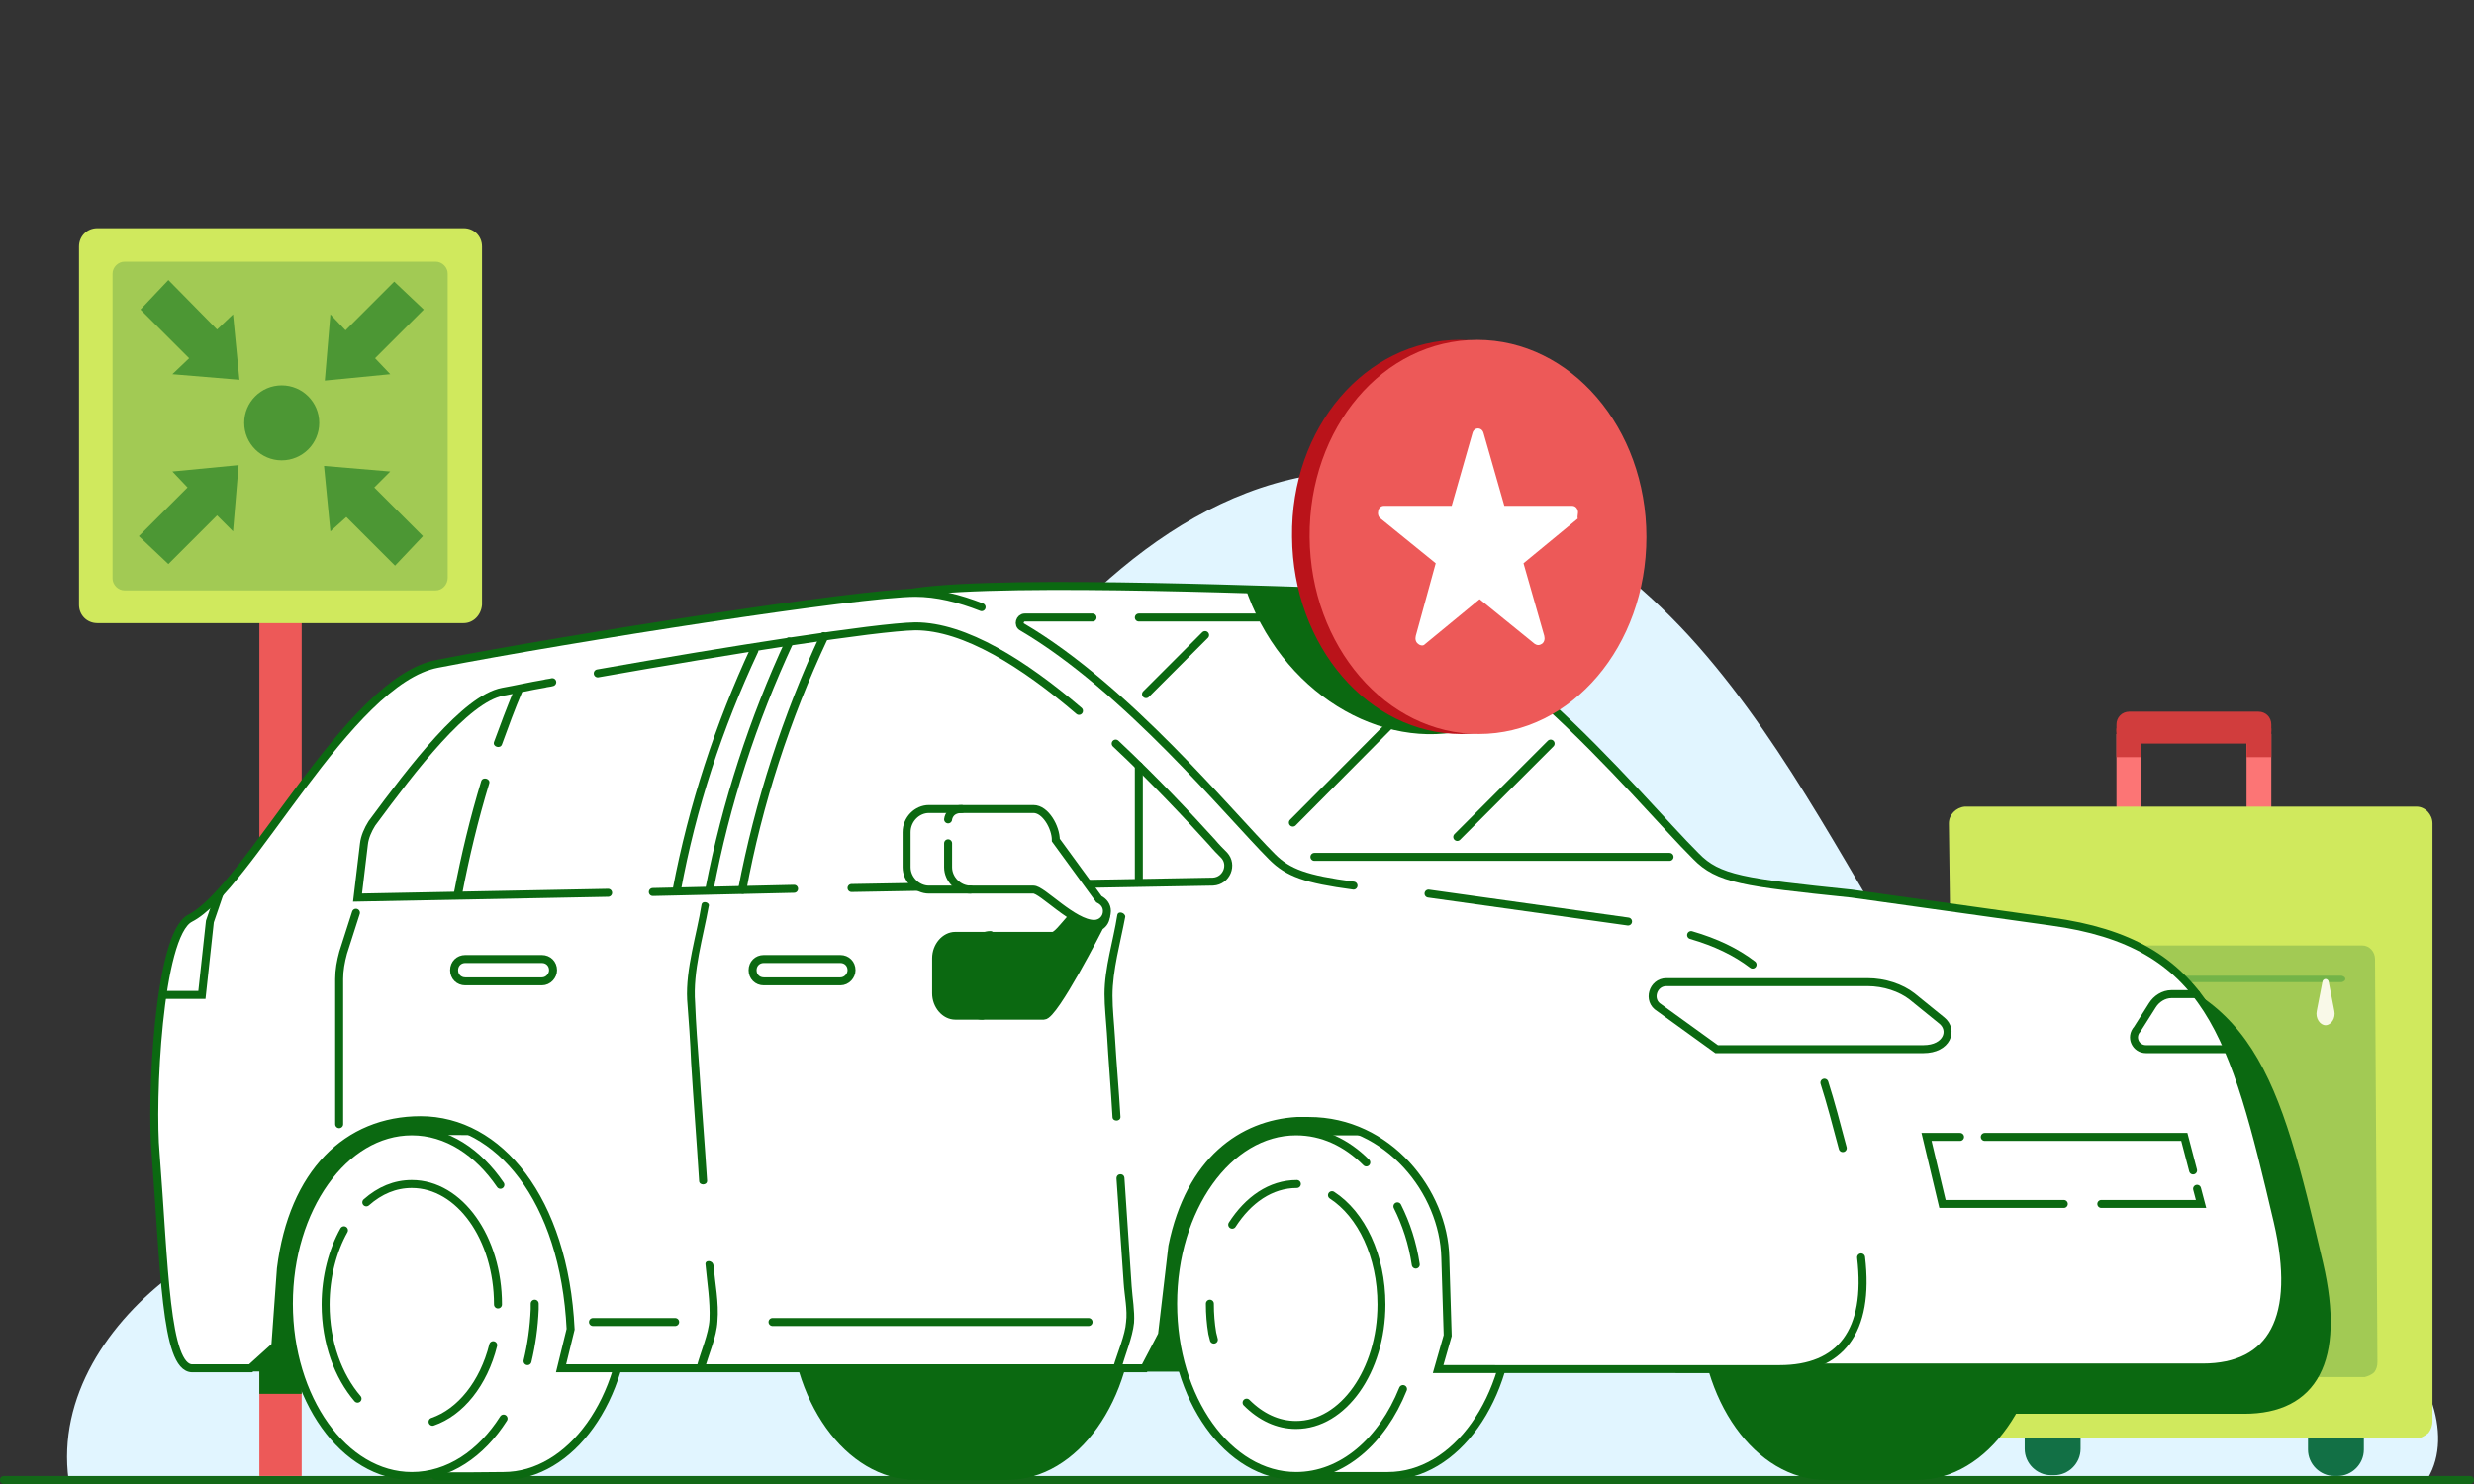 <?xml version="1.0" encoding="utf-8"?>
<!-- Generator: Adobe Illustrator 23.0.1, SVG Export Plug-In . SVG Version: 6.00 Build 0)  -->
<svg version="1.1" id="Layer_1" xmlns="http://www.w3.org/2000/svg" xmlns:xlink="http://www.w3.org/1999/xlink" x="0px" y="0px"
	 width="310px" height="186px" viewBox="0 0 310 186" style="enable-background:new 0 0 310 186;" xml:space="preserve">
<rect x="0" y="0" width="310" height="186" fill="#333333" stroke="none"/>
<style type="text/css">
	.st0{fill:none;}
	.st1{clip-path:url(#SVGID_2_);}
	.st2{opacity:0.247;clip-path:url(#SVGID_4_);}
	.st3{fill-rule:evenodd;clip-rule:evenodd;fill:none;}
	.st4{clip-path:url(#SVGID_6_);}
	.st5{opacity:0.247;clip-path:url(#SVGID_8_);}
	.st6{clip-path:url(#SVGID_10_);}
	.st7{opacity:0.247;clip-path:url(#SVGID_12_);}
	.st8{fill:#E1F5FF;}
	.st9{fill:#0B6911;}
	.st10{fill:#ED5958;}
	.st11{fill:#FDAEAF;}
	.st12{fill:#D0E95D;}
	.st13{fill:#A2CA54;}
	.st14{clip-path:url(#SVGID_14_);}
	.st15{fill:#F9F9E8;}
	.st16{fill:#F4FCA0;}
	.st17{fill:#73B448;}
	.st18{fill:none;stroke:#4C9734;stroke-width:0.25;stroke-miterlimit:10;}
	.st19{fill:none;stroke:#4C9734;stroke-width:0.25;stroke-linecap:round;stroke-linejoin:round;stroke-miterlimit:10;}
	.st20{fill:#BA131A;}
	.st21{clip-path:url(#SVGID_16_);fill:#0B6911;}
	.st22{fill:#DBE684;}
	.st23{fill:none;stroke:#73B448;stroke-width:2;stroke-linecap:round;stroke-miterlimit:10;}
	.st24{fill:none;stroke:#D0E95D;stroke-linecap:round;stroke-miterlimit:10;}
	.st25{clip-path:url(#SVGID_18_);fill:#A2CA54;}
	.st26{fill:#ED5958;stroke:#ED5958;stroke-width:0.5;stroke-miterlimit:10;}
	.st27{fill:none;stroke:#ED5958;stroke-width:0.5;stroke-miterlimit:10;}
	.st28{fill:#136818;}
	.st29{fill:#4C9734;}
	.st30{fill:#FFFFFF;stroke:#0B6911;stroke-miterlimit:10;}
	.st31{fill:#FFFFFF;stroke:#0B6911;stroke-linecap:round;stroke-miterlimit:10;}
	.st32{fill:#FFFFFF;}
	.st33{fill:none;stroke:#0B6911;stroke-linecap:round;stroke-miterlimit:10;}
	.st34{clip-path:url(#SVGID_20_);}
	.st35{fill:none;stroke:#046A38;stroke-width:0.5;stroke-miterlimit:10;}
	.st36{fill:#FFFFFF;stroke:#0B6911;stroke-linejoin:round;stroke-miterlimit:10;}
	.st37{clip-path:url(#SVGID_22_);fill:#0B6911;}
	.st38{fill:none;stroke:#0B6911;stroke-width:2;stroke-linecap:round;stroke-miterlimit:10;}
	.st39{fill:#0B6911;stroke:#0B6911;stroke-width:0.5;stroke-miterlimit:10;}
	.st40{fill:none;stroke:#0B6911;stroke-width:0.5;stroke-miterlimit:10;}
	.st41{fill:none;stroke:#0B6911;stroke-miterlimit:10;}
	.st42{fill:none;stroke:#4C9734;stroke-width:0.5;stroke-linecap:round;stroke-miterlimit:10;}
	.st43{fill:none;stroke:#4C9734;stroke-linecap:round;stroke-miterlimit:10;}
	.st44{clip-path:url(#SVGID_26_);fill:#0B6911;}
	.st45{fill:#EF5854;}
	.st46{fill:#7F2C28;}
	.st47{fill:#FFFFFF;stroke:#0B6911;stroke-width:0.89;stroke-linecap:round;stroke-miterlimit:10;}
	.st48{clip-path:url(#SVGID_28_);fill:#0B6911;}
	.st49{fill:none;stroke:#FDAEAF;stroke-linecap:round;stroke-miterlimit:10;}
	.st50{clip-path:url(#SVGID_30_);fill:#0B6911;}
	.st51{fill:#FFAEAE;}
	.st52{clip-path:url(#SVGID_32_);}
	.st53{clip-path:url(#SVGID_34_);}
	.st54{clip-path:url(#SVGID_36_);fill:#0B6911;}
	.st55{clip-path:url(#SVGID_38_);fill:#0B6911;}
	.st56{clip-path:url(#SVGID_40_);}
	.st57{fill:#EA5A5C;}
	.st58{clip-path:url(#SVGID_42_);}
	.st59{opacity:0.247;clip-path:url(#SVGID_44_);}
	.st60{opacity:0.5;fill:#4C9734;}
	.st61{opacity:0.51;fill:#ED5958;}
	.st62{clip-path:url(#SVGID_46_);}
	.st63{opacity:0.247;clip-path:url(#SVGID_48_);}
	.st64{fill:#FFFFFF;stroke:#0B6911;stroke-linecap:round;stroke-linejoin:round;stroke-miterlimit:10;}
	.st65{opacity:0.5;fill:#0B6911;}
	.st66{fill:none;stroke:#ED5958;stroke-width:2.184;stroke-miterlimit:10;}
	.st67{clip-path:url(#SVGID_50_);fill:#A2CA54;}
	.st68{clip-path:url(#SVGID_52_);}
	.st69{clip-path:url(#SVGID_54_);}
	.st70{fill-rule:evenodd;clip-rule:evenodd;fill:#FDAEAF;}
	.st71{fill-rule:evenodd;clip-rule:evenodd;fill:#73B448;}
	.st72{fill-rule:evenodd;clip-rule:evenodd;fill:#ED5958;}
	.st73{fill:none;stroke:#4C9734;stroke-width:7.449605e-02;stroke-linecap:round;stroke-miterlimit:10;}
	.st74{fill:#BFD730;}
	.st75{fill-rule:evenodd;clip-rule:evenodd;fill:#ED1C24;}
	.st76{fill-rule:evenodd;clip-rule:evenodd;fill:#46A41A;}
	.st77{fill-rule:evenodd;clip-rule:evenodd;fill:#BA141A;}
	.st78{clip-path:url(#SVGID_56_);}
	.st79{opacity:0.247;clip-path:url(#SVGID_58_);}
	.st80{clip-path:url(#SVGID_60_);}
	.st81{opacity:0.247;clip-path:url(#SVGID_62_);}
	.st82{clip-path:url(#SVGID_64_);}
	.st83{opacity:0.247;clip-path:url(#SVGID_66_);}
	.st84{clip-path:url(#SVGID_68_);}
	.st85{opacity:0.247;clip-path:url(#SVGID_70_);}
	.st86{clip-path:url(#SVGID_72_);}
	.st87{opacity:0.247;clip-path:url(#SVGID_74_);}
	.st88{fill:none;stroke:#4C9734;stroke-width:0.471;stroke-miterlimit:10;}
	.st89{clip-path:url(#SVGID_76_);}
	.st90{fill:none;stroke:#0B6911;stroke-width:1.142;stroke-linecap:round;stroke-miterlimit:10;}
	.st91{fill:none;stroke:#F9F9E8;stroke-width:1.142;stroke-linecap:round;stroke-miterlimit:10;}
	.st92{clip-path:url(#SVGID_78_);fill:#0B6911;}
	.st93{clip-path:url(#SVGID_80_);}
	.st94{fill:none;stroke:#BA131A;stroke-width:0.222;stroke-miterlimit:10;}
	.st95{fill:none;stroke:#BA131A;stroke-width:0.222;stroke-miterlimit:10;stroke-dasharray:0.893,0.893;}
	.st96{fill:none;stroke:#ED5958;stroke-width:0.314;stroke-linecap:round;stroke-miterlimit:10;}
	.st97{fill:none;stroke:#D0E95D;stroke-width:0.311;stroke-linecap:round;stroke-miterlimit:10;}
	.st98{fill:none;stroke:#BA131A;stroke-width:0.222;stroke-miterlimit:10;stroke-dasharray:0.887,0.887;}
	.st99{clip-path:url(#SVGID_82_);fill:#BA131A;}
	.st100{fill:none;stroke:#4C9734;stroke-width:0.727;stroke-miterlimit:10;}
	.st101{clip-path:url(#SVGID_84_);}
	.st102{clip-path:url(#SVGID_86_);}
	.st103{clip-path:url(#SVGID_88_);}
	.st104{clip-path:url(#SVGID_90_);}
	.st105{clip-path:url(#SVGID_92_);}
	.st106{clip-path:url(#SVGID_94_);}
	.st107{opacity:0.247;clip-path:url(#SVGID_96_);}
	.st108{clip-path:url(#SVGID_98_);}
	.st109{opacity:0.247;clip-path:url(#SVGID_100_);}
	.st110{fill:#56BA22;}
	.st111{fill:#B52025;}
	.st112{fill:#ED1C24;}
	.st113{fill:#BA141A;}
	.st114{fill:none;stroke:#FFFFFF;stroke-miterlimit:10;}
	.st115{fill:none;stroke:#FFFFFF;stroke-linecap:round;stroke-miterlimit:10;}
	.st116{fill:#0B6911;stroke:#0B6911;stroke-linecap:round;stroke-miterlimit:10;}
	.st117{clip-path:url(#SVGID_102_);fill:#0B6911;}
	.st118{clip-path:url(#SVGID_104_);}
	.st119{opacity:0.247;clip-path:url(#SVGID_106_);}
	.st120{clip-path:url(#SVGID_108_);}
	.st121{opacity:0.247;clip-path:url(#SVGID_110_);}
	.st122{clip-path:url(#SVGID_112_);}
	.st123{opacity:0.247;clip-path:url(#SVGID_114_);}
	.st124{clip-path:url(#SVGID_116_);}
	.st125{opacity:0.247;clip-path:url(#SVGID_118_);}
	.st126{clip-path:url(#SVGID_122_);}
	.st127{opacity:0.247;clip-path:url(#SVGID_125_);}
	.st128{fill:none;stroke:#73B448;stroke-width:0.964;stroke-linecap:round;stroke-linejoin:round;stroke-miterlimit:10;}
	.st129{fill:none;stroke:#D0E95D;stroke-width:0.964;stroke-linecap:round;stroke-linejoin:round;stroke-miterlimit:10;}
	.st130{clip-path:url(#SVGID_127_);}
	.st131{opacity:0.247;clip-path:url(#SVGID_129_);}
	.st132{fill:#0B6911;stroke:#0B6911;stroke-miterlimit:10;}
	.st133{clip-path:url(#SVGID_131_);}
	.st134{opacity:0.247;clip-path:url(#SVGID_133_);}
	.st135{fill:#FAADAF;}
	.st136{fill:#4F953A;}
	.st137{fill:#A2C85B;}
	.st138{opacity:0.5;}
	.st139{clip-path:url(#SVGID_135_);}
	.st140{fill:#BED441;}
	.st141{fill-rule:evenodd;clip-rule:evenodd;fill:#E9222D;}
	.st142{fill-rule:evenodd;clip-rule:evenodd;fill:#74BC4C;}
	.st143{fill-rule:evenodd;clip-rule:evenodd;fill:#B71721;}
	.st144{fill:#DAE488;}
	.st145{fill:none;stroke:#136818;stroke-miterlimit:10;}
	.st146{fill:#B71721;}
	.st147{fill:#EC5958;}
	.st148{fill:none;stroke:#4C9734;stroke-width:0.263;stroke-linecap:round;stroke-miterlimit:10;}
	.st149{clip-path:url(#SVGID_138_);fill:#0B6911;}
	.st150{fill:#72BF44;}
	.st151{fill:#1EA8E0;}
	.st152{clip-path:url(#SVGID_140_);}
	.st153{clip-path:url(#SVGID_142_);}
	.st154{opacity:0.247;clip-path:url(#SVGID_144_);}
	.st155{clip-path:url(#SVGID_146_);fill:#0B6911;}
	.st156{opacity:0.15;fill:#0B6911;}
	.st157{clip-path:url(#SVGID_148_);fill:#0B6911;}
	.st158{fill:none;stroke:#0B6911;stroke-linecap:round;stroke-linejoin:round;stroke-miterlimit:10;}
	.st159{fill:none;stroke:#FFFFFF;stroke-width:3.648;stroke-linecap:round;stroke-linejoin:round;stroke-miterlimit:10;}
	.st160{clip-path:url(#SVGID_150_);}
	.st161{opacity:0.247;clip-path:url(#SVGID_152_);}
	.st162{clip-path:url(#SVGID_154_);fill:#0B6911;}
	.st163{clip-path:url(#SVGID_156_);fill:#0B6911;}
	.st164{fill:none;stroke:#BA131A;stroke-width:0.348;stroke-linecap:round;stroke-miterlimit:10;}
	.st165{clip-path:url(#SVGID_160_);fill:#0B6911;}
	.st166{clip-path:url(#SVGID_160_);}
	.st167{clip-path:url(#SVGID_164_);}
	.st168{clip-path:url(#SVGID_166_);}
	.st169{opacity:0.247;clip-path:url(#SVGID_168_);}
	.st170{fill:#E30613;}
	.st171{fill:#C8D400;}
	.st172{fill:#76B82A;}
	.st173{fill:#B70E0C;}
	.st174{clip-path:url(#SVGID_170_);fill:#0B6911;}
	.st175{clip-path:url(#SVGID_172_);}
	.st176{clip-path:url(#SVGID_176_);fill:#0B6911;}
	.st177{clip-path:url(#SVGID_178_);}
	.st178{clip-path:url(#SVGID_180_);}
	.st179{opacity:0.247;clip-path:url(#SVGID_184_);}
	.st180{clip-path:url(#SVGID_187_);}
	.st181{opacity:0.247;clip-path:url(#SVGID_189_);}
	.st182{clip-path:url(#SVGID_191_);}
	.st183{clip-path:url(#SVGID_195_);fill:#0B6911;}
	.st184{opacity:0.61;fill:none;stroke:#FFFFFF;stroke-width:4;stroke-linecap:round;stroke-miterlimit:10;}
	.st185{fill:none;stroke:#FFFFFF;stroke-width:4;stroke-linecap:round;stroke-miterlimit:10;}
	.st186{fill:none;stroke:#FFFFFF;stroke-width:4;stroke-linecap:round;stroke-linejoin:round;stroke-miterlimit:10;}
	.st187{fill:#EC5958;stroke:#FFFFFF;stroke-width:4;stroke-linecap:round;stroke-miterlimit:10;}
	.st188{clip-path:url(#SVGID_197_);}
	.st189{fill-rule:evenodd;clip-rule:evenodd;fill:#ED1D24;}
	.st190{fill-rule:evenodd;clip-rule:evenodd;fill:#72BF44;}
	.st191{fill-rule:evenodd;clip-rule:evenodd;fill:#BA131A;}
	.st192{clip-path:url(#SVGID_200_);fill:#0B6911;}
	.st193{fill:#EC5958;stroke:#FFFFFF;stroke-width:3.5;stroke-linecap:round;stroke-miterlimit:10;}
	.st194{opacity:0.61;fill:none;stroke:#FFFFFF;stroke-width:3.5;stroke-linecap:round;stroke-miterlimit:10;}
	.st195{fill:none;stroke:#FFFFFF;stroke-width:3.5;stroke-linecap:round;stroke-miterlimit:10;}
	.st196{fill:none;stroke:#FFFFFF;stroke-width:3.5;stroke-linecap:round;stroke-linejoin:round;stroke-miterlimit:10;}
	.st197{fill:#ED1D24;}
	.st198{fill:none;stroke:#73B448;stroke-linecap:round;stroke-miterlimit:10;}
	.st199{clip-path:url(#SVGID_202_);fill:#BA131A;}
	.st200{fill:none;stroke:#FFFFFF;stroke-width:3;stroke-linecap:round;stroke-miterlimit:10;}
	.st201{clip-path:url(#SVGID_204_);}
	.st202{opacity:0.247;clip-path:url(#SVGID_206_);}
	
		.st203{fill:none;stroke:#4C9734;stroke-linecap:round;stroke-linejoin:round;stroke-miterlimit:10;stroke-dasharray:1.627,4.067;}
	.st204{clip-path:url(#SVGID_208_);fill:#0B6911;}
	.st205{clip-path:url(#SVGID_212_);}
	.st206{fill:none;stroke:#73B448;stroke-linecap:round;stroke-linejoin:round;stroke-miterlimit:10;}
	.st207{fill:none;stroke:#BA131A;stroke-width:0.887;stroke-linecap:round;stroke-miterlimit:10;}
	.st208{clip-path:url(#SVGID_216_);fill:#0B6911;}
	.st209{clip-path:url(#SVGID_216_);}
	.st210{fill:#006A05;}
	.st211{fill:#DFF4FF;}
	.st212{fill:#FFFFFF;stroke:#006A05;stroke-miterlimit:10;}
	.st213{fill:#CEEB42;}
	.st214{fill:#FFACAB;}
	.st215{fill:#6FB537;}
	.st216{fill:#FFFFFF;stroke:#006A05;stroke-linecap:round;stroke-miterlimit:10;}
	.st217{fill:none;stroke:#006A05;stroke-linecap:round;stroke-miterlimit:10;}
	.st218{fill:#A0CB4B;}
	.st219{fill:#EE5854;}
	.st220{fill:#006A05;stroke:#006A05;stroke-miterlimit:10;}
	.st221{fill:#FFFFFF;stroke:#006B00;stroke-linecap:round;stroke-miterlimit:10;}
	.st222{fill:none;stroke:#006B00;stroke-linecap:round;stroke-miterlimit:10;}
	.st223{fill:#DFF3FD;}
	.st224{fill:#CFEA51;}
	.st225{fill:#F3FC9A;}
	.st226{fill:#DAE67E;stroke:#71B440;stroke-miterlimit:10;}
	.st227{clip-path:url(#SVGID_218_);fill:#006A05;}
	.st228{fill:#F3FC9A;stroke:#71B440;stroke-miterlimit:10;}
	.st229{fill:#71B440;}
	.st230{fill:none;stroke:#006A05;stroke-width:1.079;stroke-linecap:round;stroke-miterlimit:10;}
	.st231{fill:#FFFFFF;stroke:#006A05;stroke-width:1;stroke-linecap:round;stroke-miterlimit:10;}
	.st232{fill:#FFADAD;}
	.st233{opacity:0.4;fill:#91CF02;enable-background:new    ;}
	.st234{opacity:0.5;fill:#91CF02;enable-background:new    ;}
	.st235{opacity:0.6;fill:#91CF02;enable-background:new    ;}
	.st236{fill:#FFFFFF;stroke:#EE5854;stroke-width:0.75;stroke-miterlimit:10;}
	.st237{fill:#0B6910;}
	.st238{clip-path:url(#SVGID_220_);}
	.st239{fill:#FFFFFF;stroke:#FFFFFF;stroke-linecap:round;stroke-linejoin:round;stroke-miterlimit:10;}
	.st240{clip-path:url(#SVGID_222_);fill:#0B6911;}
	.st241{fill:#FC7575;}
	.st242{fill:#D13D3D;}
	.st243{fill:#127045;}
	.st244{fill:#3B7F0E;}
	.st245{clip-path:url(#SVGID_224_);fill:#0B6911;stroke:#0B6911;stroke-miterlimit:10;}
	.st246{clip-path:url(#SVGID_226_);fill:#0B6911;}
	.st247{clip-path:url(#SVGID_228_);fill:#0B6911;stroke:#0B6911;stroke-miterlimit:10;}
	.st248{clip-path:url(#SVGID_230_);fill:#0B6911;}
</style>
<g>
	<g>
		<defs>
			<rect id="SVGID_9_" x="-642" y="-1995" width="310" height="186"/>
		</defs>
		<clipPath id="SVGID_2_">
			<use xlink:href="#SVGID_9_"  style="overflow:visible;"/>
		</clipPath>
		<g class="st1">
			<defs>
				<rect id="SVGID_11_" x="-906" y="-2209.5" width="1600" height="2462.3"/>
			</defs>
			<clipPath id="SVGID_4_">
				<use xlink:href="#SVGID_11_"  style="overflow:visible;"/>
			</clipPath>
		</g>
	</g>
</g>
<rect class="st3" width="310" height="186"/>
<g>
	<g>
		<path class="st8" d="M8.6,185.5c-1.4-10.4,4.9-19.8,13.3-26c8.4-6.2,18.8-9.2,29-11.6c10.2-2.4,20.6-4.5,29.8-9.5
			c17.7-9.5,28.3-27.9,39.7-44.3s26.7-32.9,46.6-34.9c17.5-1.7,34.2,8.6,45.8,21.8c11.6,13.2,19.3,29.3,28.8,44.1s21.7,29,38.2,35
			c6.3,2.3,13.1,3.4,18.6,7.1c5.5,3.7,9.2,12.5,5.8,18.1"/>
	</g>
	<g>
		<g>
			<path class="st8" d="M127.7,169c0.6,0,0.6-1,0-1C127,168,127,169,127.7,169L127.7,169z"/>
		</g>
	</g>
	<g>
		<path class="st8" d="M286.4,131.2c2.6,6,3.9,12.5,3.9,19c0,1,0,2,0.3,2.9c0.3,0.9,1.1,1.8,2.1,1.8c1.4,0,2.3-1.5,2.8-2.8
			c2.4-7.3,0-16-5.9-21c-0.7-0.6-1.6-1.1-2.3-0.8c-0.7,0.3-1,1.3-0.7,2.1c0.3,0.8,0.9,1.3,1.5,1.9"/>
	</g>
	<g>
		<path class="st28" d="M309.5,186H0.5c-0.3,0-0.5-0.2-0.5-0.5s0.2-0.5,0.5-0.5h309c0.3,0,0.5,0.2,0.5,0.5S309.8,186,309.5,186z"/>
	</g>
	<g>
		<rect x="32.5" y="67.2" class="st10" width="5.3" height="117.8"/>
		<g>
			<path class="st12" d="M58.1,78.1l-45.9,0c-1.3,0-2.3-1-2.3-2.3V30.9c0-1.3,1-2.3,2.3-2.3l45.9,0c1.3,0,2.3,1,2.3,2.3v44.9
				C60.3,77.1,59.3,78.1,58.1,78.1z"/>
			<path class="st13" d="M54.6,74l-39,0c-0.8,0-1.5-0.7-1.5-1.5V34.3c0-0.8,0.7-1.5,1.5-1.5l39,0c0.8,0,1.5,0.7,1.5,1.5v38.1
				C56.1,73.3,55.4,74,54.6,74z"/>
			<g>
				<circle class="st29" cx="35.3" cy="53" r="4.7"/>
				<polygon class="st29" points="40.7,47.7 41.4,39.4 43.3,41.4 49.4,35.3 53.1,38.8 47,44.9 48.9,46.9 				"/>
				<polygon class="st29" points="30,47.6 21.6,46.9 23.7,44.9 17.6,38.8 21.1,35.1 27.2,41.3 29.2,39.4 				"/>
				<polygon class="st29" points="29.9,58.3 29.2,66.6 27.2,64.6 21.1,70.7 17.4,67.2 23.5,61.1 21.6,59.1 				"/>
				<polygon class="st29" points="40.6,58.4 48.9,59.1 46.9,61.1 53,67.2 49.5,70.9 43.4,64.8 41.4,66.6 				"/>
			</g>
		</g>
		<rect x="32.5" y="169.4" class="st9" width="5.3" height="5.3"/>
	</g>
	<g>
		<g>
			<rect x="265.2" y="92" class="st241" width="3.1" height="11.2"/>
			<rect x="281.5" y="92" class="st241" width="3.1" height="11.2"/>
			<path class="st242" d="M266.8,89.2h16.2c0.9,0,1.6,0.7,1.6,1.6v0.8c0,0.9-0.7,1.6-1.6,1.6h-16.2c-0.9,0-1.6-0.7-1.6-1.6v-0.8
				C265.2,89.9,265.9,89.2,266.8,89.2z"/>
			<path class="st243" d="M257,175.5h0.4c1.8,0,3.3,1.5,3.3,3.3v2.8c0,1.8-1.5,3.3-3.3,3.3H257c-1.8,0-3.3-1.5-3.3-3.3v-2.8
				C253.8,177,255.2,175.5,257,175.5z"/>
			<path class="st243" d="M292.5,175.6h0.4c1.8,0,3.3,1.5,3.3,3.3v2.8c0,1.8-1.5,3.3-3.3,3.3h-0.4c-1.8,0-3.3-1.5-3.3-3.3v-2.8
				C289.2,177.1,290.7,175.6,292.5,175.6z"/>
			<path class="st12" d="M302.7,180.3h-55.6c-0.6,0-1.1-0.3-1.4-0.7c-0.4-0.4-0.6-1-0.5-1.5l-1-74.9c0-1.1,0.9-2,2-2.1h56.6
				c1.1,0,2,1,2,2.1v74.9c0,0.6-0.2,1.1-0.5,1.5C303.8,180,303.3,180.3,302.7,180.3L302.7,180.3z"/>
			<path class="st13" d="M296.3,172.6h-42.8c-0.5,0-0.9-0.2-1.2-0.6c-0.3-0.3-0.5-0.8-0.4-1.3v-50.5c0-0.9,0.7-1.7,1.6-1.7H296
				c0.9,0,1.6,0.8,1.6,1.7l0.3,50.5c0,0.5-0.1,0.9-0.4,1.3C297.2,172.3,296.7,172.5,296.3,172.6L296.3,172.6z"/>
			<polygon class="st244" points="298.5,135 298.5,135 298.5,135 			"/>
			<rect x="281.5" y="91.3" class="st242" width="3.1" height="3.6"/>
			<rect x="265.2" y="91.3" class="st242" width="3.1" height="3.6"/>
			<path class="st17" d="M293.4,123.1h-36.9c-0.2,0-0.4-0.2-0.4-0.4c0-0.2,0.2-0.4,0.4-0.4h36.9c0.1,0,0.3,0.1,0.4,0.2
				c0.1,0.1,0.1,0.3,0,0.4C293.7,123,293.5,123.1,293.4,123.1z"/>
			<path class="st15" d="M291.4,128.5L291.4,128.5c-0.7,0-1.3-0.9-1.1-1.8l0.7-3.6c0-0.2,0.2-0.4,0.4-0.4s0.4,0.2,0.4,0.4l0.7,3.6
				C292.7,127.6,292.1,128.5,291.4,128.5z"/>
		</g>
		<g>
			<defs>
				<path id="SVGID_227_" d="M302.7,101.1h-18v-6.2V92v-0.5v-0.3v-0.5c0-0.9-0.7-1.6-1.6-1.6h-16.2c-0.9,0-1.6,0.7-1.6,1.6v0.5v0.3
					V92v2.9v6.2h-19.1c-1.1,0-2,1-2,2.1l1,74.9c0,0.6,0.1,1.1,0.5,1.5c0.4,0.4,0.9,0.7,1.4,0.7h6.6v1.3c0,1.8,1.5,3.3,3.3,3.3h0.4
					c1.8,0,3.3-1.5,3.3-3.3v-1.3h28.5v1.3c0,1.8,1.5,3.3,3.3,3.3h0.4c1.8,0,3.3-1.5,3.3-3.3v-1.3h6.6c0.6,0,1.1-0.3,1.4-0.7
					c0.4-0.4,0.6-1,0.5-1.5v-74.9C304.7,102.1,303.8,101.2,302.7,101.1z M268.4,94.9v-1.8h13.2v1.8v6.2h-13.2V94.9z"/>
			</defs>
			<clipPath id="SVGID_6_">
				<use xlink:href="#SVGID_227_"  style="overflow:visible;"/>
			</clipPath>
			<path style="clip-path:url(#SVGID_6_);fill:#0B6911;stroke:#0B6911;stroke-miterlimit:10;" d="M82.3,176.7h198.9
				c8.7,0,12.2-6.2,9.4-18.3c-5.5-23.5-8.6-34.9-28.4-37.6l-25-3.5c-13.5-1.4-16.7-1.8-19.5-4.7c-7.3-7.2-28-33.2-44.7-33.1
				c-3.4,0-41.3-1.7-53,0c-12.2,1.8,1.8,7.2-6.9,8.9c-11.2,2.1-23.7,28.2-31,31.9c-4,2.1-4.9,23-4.3,29.5
				C78.8,163.8,78.9,176.7,82.3,176.7z"/>
		</g>
	</g>
	<g>
		<g>
			<g>
				<path class="st8" d="M111.6,175.3c0.6,0,0.6-1,0-1C110.9,174.3,110.9,175.3,111.6,175.3L111.6,175.3z"/>
			</g>
		</g>
		<g>
			<path class="st116" d="M224.9,163.4c0-11,6.8-21.6,6.8-21.6c0.6-0.1,7.9,0,8.5,0c8.5,0,15.4,9.7,15.4,21.6s-6.9,21.6-15.4,21.6
				c-0.6,0-10.9,0.1-11.5,0C228.8,185,224.9,174.5,224.9,163.4z"/>
			<ellipse class="st116" cx="228.8" cy="163.4" rx="15.4" ry="21.6"/>
			<ellipse class="st116" cx="228.8" cy="163.4" rx="9.2" ry="12.9"/>
		</g>
		<path class="st30" d="M77.1,171.4H276c8.7,0,12.2-6.2,9.4-18.3c-5.5-23.5-8.6-34.9-28.4-37.6l-25-3.5c-13.5-1.4-16.7-1.8-19.5-4.7
			c-7.3-7.2-28-33.2-44.7-33.1c-3.4,0-41.3-1.7-53,0c-12.2,1.8,1.8,7.2-6.9,8.9c-11.2,2.1-23.7,28.2-31,31.9c-4,2.1-4.9,23-4.3,29.5
			C73.7,158.6,73.8,171.4,77.1,171.4z"/>
		<rect x="30.5" y="131.7" class="st116" width="181.5" height="39.7"/>
		<g>
			<path class="st116" d="M110.9,163.4c0-11,6.8-21.6,6.8-21.6c0.6-0.1,7.9,0,8.5,0c8.5,0,15.4,9.7,15.4,21.6s-6.9,21.6-15.4,21.6
				c-0.6,0-9.9,0.1-10.5,0C115.8,185,110.9,174.5,110.9,163.4z"/>
			<ellipse class="st116" cx="114.8" cy="163.4" rx="15.4" ry="21.6"/>
			<ellipse class="st116" cx="114.8" cy="163.4" rx="9.2" ry="12.9"/>
		</g>
		<g>
			<path class="st31" d="M158.5,163.4c0-11,3.9-21.6,3.9-21.6s10.8,0,11.5,0c8.5,0,15.4,9.7,15.4,21.6s-6.9,21.6-15.4,21.6
				c-0.6,0-11.5,0-11.5,0S158.5,174.5,158.5,163.4z"/>
			<path class="st31" d="M175.1,151.2c1.1,2.2,1.9,4.6,2.3,7.3"/>
			<path class="st31" d="M175.8,174.1c-2.6,6.5-7.6,10.9-13.4,10.9c-8.5,0-15.4-9.7-15.4-21.6s6.9-21.6,15.4-21.6
				c3.3,0,6.3,1.4,8.8,3.9"/>
			<path class="st31" d="M152.1,167.9c-0.1-0.3-0.1-0.5-0.2-0.8c-0.2-1.2-0.3-2.4-0.3-3.7"/>
			<path class="st31" d="M166.9,149.8c3.7,2.4,6.2,7.6,6.2,13.7c0,8.3-4.8,15.1-10.7,15.1c-2.3,0-4.4-1-6.2-2.8"/>
			<path class="st31" d="M154.4,153.5c2-3.1,4.8-5.1,8.1-5.1"/>
		</g>
		<g>
			<path class="st31" d="M47.7,163.4c0-11,3.9-21.6,3.9-21.6c0.6-0.1,10.8,0,11.5,0c8.5,0,15.4,9.7,15.4,21.6S71.5,185,63.1,185
				c-0.6,0-7.9,0.1-8.5,0C54.5,185,47.7,174.5,47.7,163.4z"/>
			<path class="st31" d="M63.1,177.8c-2.8,4.4-6.9,7.2-11.5,7.2c-8.5,0-15.4-9.7-15.4-21.6s6.9-21.6,15.4-21.6
				c4.4,0,8.3,2.6,11.1,6.7"/>
			<path class="st31" d="M67,163.4c0,0.2,0,0.5,0,0.7c-0.1,2.3-0.4,4.4-0.9,6.5"/>
			<g>
				<path class="st31" d="M61.8,168.6c-1.2,4.8-4.1,8.4-7.6,9.6"/>
				<path class="st31" d="M45.9,150.7c1.7-1.5,3.6-2.3,5.7-2.3c6,0,10.8,6.8,10.8,15.1"/>
				<path class="st31" d="M44.8,175.3c-2.4-2.8-4-7-4-11.8c0-3.5,0.9-6.8,2.3-9.3"/>
			</g>
		</g>
		<path class="st32" d="M24.1,171.4h7.3l3.1-2.8l0.7-9.7c1.5-12,8.3-18.6,17.5-18.6h0c9.8,0,18,9.9,18.8,26.2l-1.2,4.9h5h68.1
			l2.2-4.2l1.3-11.1c2.2-10.8,8.8-15.3,15.6-15.7l1.5,0c10,0,16.9,8.9,17.1,17.1l0.3,9.8l-1.2,4.2H223c8.7,0,12.2-6.2,9.4-18.3
			c-5.5-23.5-8.6-34.9-28.4-37.6l-25-3.5c-13.5-1.4-16.7-1.8-19.5-4.7c-7.3-7.2-28-33.2-44.7-33.1c-6.9,0-42.9,5.6-59.9,8.9
			c-11.2,2.1-23.7,28.2-31,31.9c-4,2.1-4.9,23-4.3,29.5C20.7,158.6,20.8,171.4,24.1,171.4z"/>
		<path class="st33" d="M76.2,111.9l-31.4,0.6l0.8-6.7c0.1-0.9,0.5-1.8,1-2.6c5.1-6.9,11.7-15.6,16.4-16.5c1.7-0.3,3.4-0.7,5.2-1
			c0.3-0.1,0.7-0.1,1-0.2"/>
		<line class="st33" x1="99.5" y1="111.4" x2="81.8" y2="111.8"/>
		<path class="st33" d="M139.8,93.2c4.8,4.5,9.1,9.1,12.1,12.4c0.5,0.6,1,1.1,1.5,1.6c1.1,1.2,0.3,3.2-1.4,3.3l-45.3,0.8"/>
		<path class="st33" d="M74.9,84.4c16.4-2.9,34.8-5.8,39.8-5.9c6.2,0,13.6,4.7,20.5,10.6"/>
		<path class="st33" d="M123,76.1c-2.8-1.1-5.6-1.8-8.3-1.8c-6.9,0-42.9,5.6-59.9,8.9c-11.2,2.1-23.7,28.2-31,31.9
			c-4,2.1-4.9,23-4.3,29.5c1.1,14,1.2,26.9,4.6,26.9h7.3l3.1-2.8l0.7-9.7c1.5-12,8.3-18.6,17.5-18.6h0c9.8,0,18,9.9,18.8,26.2
			l-1.2,4.9h5h68.1l2.2-4.2l1.3-11.1c2.2-10.8,8.8-15.3,15.6-15.7l1.5,0c10,0,16.9,8.9,17.1,17.1l0.3,9.8l-1.2,4.2H223
			c7.6,0,11.3-4.7,10.2-14"/>
		<line class="st33" x1="142.7" y1="77.4" x2="171.9" y2="77.4"/>
		<line class="st33" x1="175.6" y1="77.4" x2="178.4" y2="77.4"/>
		<path class="st33" d="M169.6,111c-6-0.8-8.2-1.6-10.2-3.6c-5.4-5.4-18.2-21.1-31.3-28.8c-0.6-0.3-0.3-1.2,0.3-1.2h6.4h2.1"/>
		<path class="st33" d="M204,115.5l-25-3.5"/>
		<path class="st33" d="M219.6,120.9c-2.1-1.6-4.6-2.8-7.7-3.7"/>
		<path class="st33" d="M230.9,143.9c-0.8-3-1.5-5.7-2.3-8.2"/>
		<line class="st33" x1="164.7" y1="107.4" x2="209.2" y2="107.4"/>
		<line class="st33" x1="194.3" y1="93.2" x2="182.6" y2="104.9"/>
		<line class="st33" x1="176.7" y1="88.3" x2="162" y2="103.1"/>
		<line class="st33" x1="182.9" y1="82.2" x2="178.9" y2="86.2"/>
		<line class="st33" x1="151" y1="79.6" x2="143.6" y2="87"/>
		<line class="st33" x1="142.7" y1="96" x2="142.7" y2="110.6"/>
		<g>
			<g>
				<path class="st9" d="M94.1,81.1c-4.5,9.7-7.8,19.8-9.8,30.3c-0.1,0.6,0.8,0.9,1,0.3c1.9-10.4,5.2-20.4,9.7-30
					C95.2,81,94.3,80.5,94.1,81.1L94.1,81.1z"/>
			</g>
		</g>
		<g>
			<g>
				<path class="st9" d="M98.5,80.1c-4.6,9.9-8,20.4-10.1,31.2c-0.1,0.6,0.8,0.9,1,0.3c2-10.7,5.4-21.1,10-31
					C99.6,80.1,98.8,79.6,98.5,80.1L98.5,80.1z"/>
			</g>
		</g>
		<g>
			<g>
				<path class="st9" d="M60.3,97.9c-1.4,4.6-2.5,9.2-3.4,13.9c-0.1,0.6,0.8,0.9,1,0.3c0.9-4.7,2-9.3,3.4-13.9
					C61.5,97.6,60.5,97.3,60.3,97.9L60.3,97.9z"/>
			</g>
		</g>
		<g>
			<g>
				<path class="st9" d="M64.4,86.5c-0.9,2.2-1.7,4.3-2.5,6.5c-0.2,0.6,0.8,0.9,1,0.3c0.8-2.2,1.6-4.4,2.5-6.5
					C65.6,86.2,64.6,85.9,64.4,86.5L64.4,86.5z"/>
			</g>
		</g>
		<g>
			<g>
				<path class="st9" d="M102.8,79.5c-4.7,10.1-8.2,20.9-10.3,31.9c-0.1,0.6,0.8,0.9,1,0.3c2-10.9,5.5-21.6,10.2-31.6
					C104,79.4,103.1,78.9,102.8,79.5L102.8,79.5z"/>
			</g>
		</g>
		<g>
			<g>
				<path class="st9" d="M88.4,158.5c0.2,2.2,0.6,4.6,0.5,6.9c-0.1,1.8-1.1,4-1.6,5.9c-0.2,0.6,0.8,0.9,1,0.3c0.5-1.9,1.5-4,1.6-6
					c0.2-2.3-0.3-4.8-0.5-7C89.3,157.9,88.3,157.9,88.4,158.5L88.4,158.5z"/>
			</g>
		</g>
		<g>
			<g>
				<path class="st9" d="M87.9,113.4c-0.6,3.8-2,8-1.8,11.9c0.2,2.6,0.4,5.3,0.5,7.9c0.3,4.9,0.7,9.9,1,14.8c0,0.6,1,0.6,1,0
					c-0.3-4.8-0.7-9.6-1-14.4c-0.2-2.6-0.4-5.3-0.5-7.9c-0.3-4,1-8.2,1.7-12.1C89,113.1,88,112.8,87.9,113.4L87.9,113.4z"/>
			</g>
		</g>
		<g>
			<g>
				<path class="st9" d="M139.9,147.7c0.3,4.4,0.6,8.7,0.9,13.1c0.1,1.6,0.5,3.4,0.3,4.9c-0.1,1.6-1.1,3.9-1.6,5.6
					c-0.2,0.6,0.8,0.9,1,0.3c0.5-1.9,1.4-3.9,1.6-5.8c0.1-1.5-0.2-3.1-0.3-4.6c-0.3-4.5-0.6-9-0.9-13.5
					C140.9,147,139.9,147,139.9,147.7L139.9,147.7z"/>
			</g>
		</g>
		<g>
			<g>
				<path class="st9" d="M140,114.7c-0.5,3.2-1.6,6.6-1.6,9.9c0,1.6,0.2,3.3,0.3,4.9c0.2,3.5,0.5,7,0.7,10.5c0,0.6,1,0.6,1,0
					c-0.2-3.4-0.5-6.7-0.7-10.1c-0.1-1.7-0.3-3.4-0.3-5.1c0-3.2,1-6.7,1.6-9.9C141,114.4,140.1,114.1,140,114.7L140,114.7z"/>
			</g>
		</g>
		<polyline class="st33" points="20.7,124.7 25.3,124.7 26.3,115.5 27.5,112 		"/>
		<path class="st31" d="M241,131.5h-25.9l-7.2-5.2c-1.5-0.9-0.8-3.2,0.9-3.2H234c2.1,0,4.2,0.7,5.6,1.8l3.7,3
			C244.8,129.1,244,131.5,241,131.5z"/>
		<path class="st33" d="M279.2,131.5h-10.3c-1.3,0-2-1.5-1.1-2.5l1.9-3c0.5-0.8,1.4-1.4,2.4-1.4h3.1"/>
		<polyline class="st33" points="248.7,142.5 273.7,142.5 274.8,146.7 		"/>
		<polyline class="st33" points="258.6,150.9 243.4,150.9 241.4,142.5 245.6,142.5 		"/>
		<polyline class="st33" points="275.3,149 275.8,150.9 263.7,150.9 263.3,150.9 		"/>
		<path class="st33" d="M105.3,123h-9.6c-0.8,0-1.4-0.6-1.4-1.4v0c0-0.8,0.6-1.4,1.4-1.4h9.6c0.8,0,1.4,0.6,1.4,1.4v0
			C106.7,122.3,106.1,123,105.3,123z"/>
		<path class="st33" d="M67.9,123h-9.6c-0.8,0-1.4-0.6-1.4-1.4v0c0-0.8,0.6-1.4,1.4-1.4h9.6c0.8,0,1.4,0.6,1.4,1.4v0
			C69.3,122.3,68.7,123,67.9,123z"/>
		<line class="st33" x1="96.8" y1="165.7" x2="136.4" y2="165.7"/>
		<line class="st33" x1="74.3" y1="165.7" x2="84.6" y2="165.7"/>
		<g>
			<path class="st116" d="M119.7,127.3h11.1c1.3,0,7-11.2,7-11.2c0.5-0.3,0.8-0.8,0.8-1.5l0,0c0-0.9-0.6-1.6-1.3-1.6
				c-2.2,0-4.4,4.3-5.4,4.3h-12.2c-1.3,0-2.4,1.3-2.4,2.8v4.4C117.3,126,118.4,127.3,119.7,127.3z"/>
			<path class="st116" d="M124.1,117.2c-1.3,0-2.4,1.3-2.4,2.8v3"/>
			<path class="st116" d="M121.7,126c0,0,0.1,1.3,1.4,1.3"/>
		</g>
		<g>
			<path class="st31" d="M116.4,101.4h13.1c1.5,0,2.8,2.3,2.8,3.9l5.4,7.4c0.6,0.3,1,0.8,1,1.5v0c0,0.9-0.7,1.6-1.6,1.6
				c-2.6,0-6.5-4.3-7.6-4.3h-13.1c-1.5,0-2.8-1.3-2.8-2.8v-4.4C113.6,102.7,114.9,101.4,116.4,101.4z"/>
			<path class="st31" d="M121.6,111.5c-1.5,0-2.8-1.3-2.8-2.8v-3"/>
			<path class="st31" d="M118.8,102.7c0,0,0.1-1.3,1.7-1.3"/>
		</g>
		<path class="st33" d="M44.6,114.4l-1.6,5c-0.3,1.1-0.5,2.2-0.5,3.3v18.2"/>
		<g>
			<defs>
				<path id="SVGID_229_" d="M77.1,171.4H276c8.7,0,12.2-6.2,9.4-18.3c-5.5-23.5-8.6-34.9-28.4-37.6l-25-3.5
					c-13.5-1.4-16.7-1.8-19.5-4.7c-7.3-7.2-28-33.2-44.7-33.1c-3.4,0-41.3-1.7-53,0c-12.2,1.8,1.8,7.2-6.9,8.9
					c-11.2,2.1-23.7,28.2-31,31.9c-4,2.1-4.9,23-4.3,29.5C73.7,158.6,73.8,171.4,77.1,171.4z"/>
			</defs>
			<clipPath id="SVGID_8_">
				<use xlink:href="#SVGID_229_"  style="overflow:visible;"/>
			</clipPath>
			<path style="clip-path:url(#SVGID_8_);fill:#0B6911;" d="M167.9,44.8c-0.3,0.2-0.7,0.3-1,0.5c-0.3,0.1-0.7,0.3-1,0.4
				c-10.6,5-14.4,19-8.5,31.3c5.9,12.3,19.2,18.2,29.7,13.3c0.3-0.2,0.7-0.3,1-0.5c0.3-0.1,0.7-0.3,1-0.4c10.5-5,14.3-19,8.5-31.3
				S178.5,39.8,167.9,44.8z"/>
		</g>
	</g>
	<g>
		<g>
			<g>
				<g>
					<g>
						<path class="st20" d="M182.9,42.6c11.7,0,21.2,11,21.2,24.7s-9.4,24.7-21,24.7c-11.6,0-21.1-11-21.2-24.7
							C161.7,53.6,171.1,42.6,182.9,42.6z"/>
					</g>
				</g>
			</g>
		</g>
		<g>
			<g>
				<g>
					<path class="st10" d="M185.1,42.6c11.7,0,21.2,11,21.2,24.7s-9.4,24.7-21,24.7c-11.6,0-21.1-11-21.2-24.7
						S173.3,42.6,185.1,42.6z"/>
					<path class="st32" d="M197.7,64c-0.1-0.4-0.4-0.6-0.7-0.6h-8.5l-2.6-9.1c-0.1-0.4-0.4-0.6-0.7-0.6c-0.3,0-0.6,0.2-0.7,0.6
						l-2.6,9.1h-8.5c-0.3,0-0.6,0.2-0.7,0.6c-0.1,0.4,0,0.8,0.3,1l6.9,5.6l-2.5,9.1c-0.1,0.4,0,0.8,0.3,1c0.1,0.1,0.3,0.2,0.5,0.2
						c0.2,0,0.3-0.1,0.4-0.2l6.8-5.6l6.9,5.6c0.3,0.2,0.6,0.2,0.9,0c0.3-0.2,0.4-0.6,0.3-1l-2.6-9.1l6.8-5.6
						C197.6,64.7,197.8,64.3,197.7,64z"/>
				</g>
			</g>
		</g>
	</g>
</g>
</svg>
